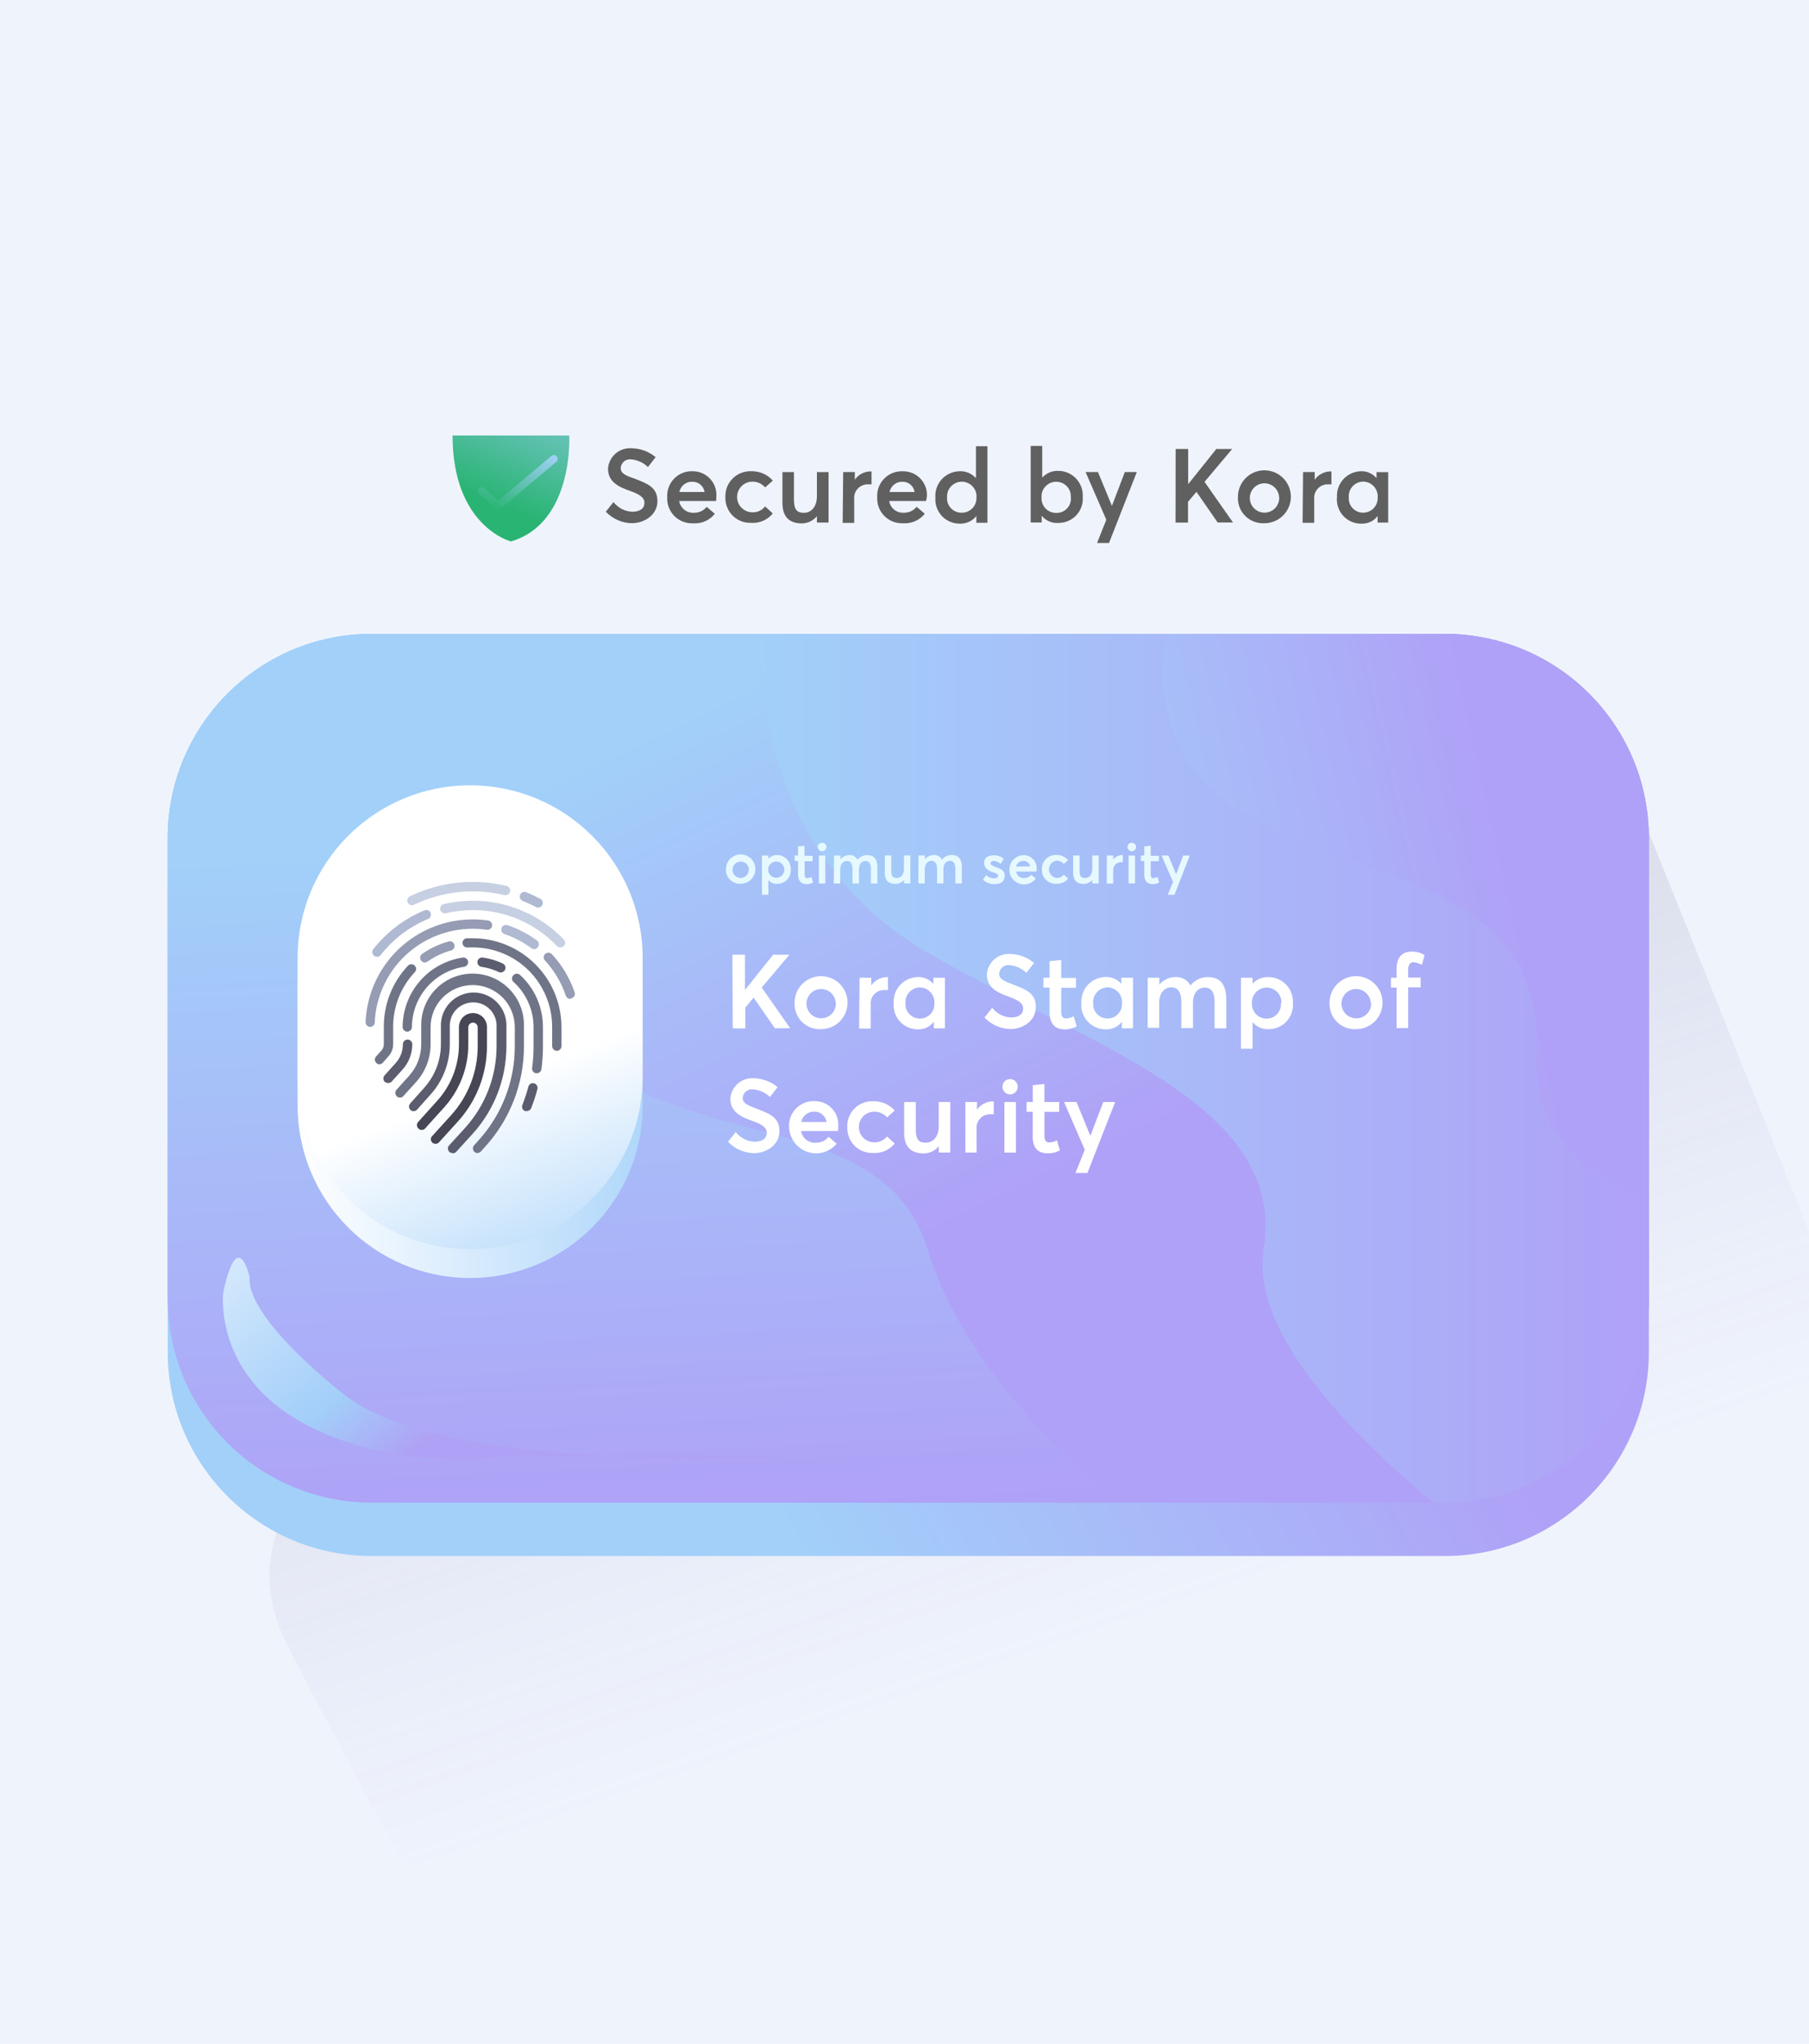 <?xml version="1.0" encoding="UTF-8"?>
<svg id="Layer_2" data-name="Layer 2" xmlns="http://www.w3.org/2000/svg" xmlns:xlink="http://www.w3.org/1999/xlink" viewBox="0 0 354 400">
  <defs>
    <style>
      .cls-1, .cls-2 {
        fill: none;
      }

      .cls-3 {
        fill: #afb9d2;
      }

      .cls-4 {
        fill: #959cb3;
      }

      .cls-5 {
        fill: #5b5d6e;
      }

      .cls-6 {
        fill: url(#linear-gradient-8);
      }

      .cls-7 {
        fill: url(#linear-gradient-7);
      }

      .cls-8 {
        fill: url(#linear-gradient-5);
      }

      .cls-9 {
        fill: url(#linear-gradient-6);
      }

      .cls-10 {
        fill: url(#linear-gradient-4);
      }

      .cls-11 {
        fill: url(#linear-gradient-3);
      }

      .cls-12 {
        fill: url(#linear-gradient-2);
      }

      .cls-2 {
        stroke: url(#linear-gradient-9);
        stroke-linecap: round;
        stroke-miterlimit: 10;
        stroke-width: 1.5px;
      }

      .cls-13 {
        fill: #606060;
      }

      .cls-14 {
        fill: #e6f9ff;
      }

      .cls-15 {
        fill: #464655;
      }

      .cls-16 {
        fill: #fff;
      }

      .cls-17 {
        fill: #c7cfe2;
      }

      .cls-18 {
        fill: url(#linear-gradient-10);
      }

      .cls-19 {
        fill: url(#linear-gradient-11);
      }

      .cls-20 {
        fill: url(#linear-gradient-12);
      }

      .cls-21 {
        fill: url(#linear-gradient-13);
      }

      .cls-22 {
        fill: #eff4fc;
      }

      .cls-23 {
        fill: url(#linear-gradient);
        isolation: isolate;
        opacity: .3;
      }

      .cls-24 {
        clip-path: url(#clippath);
      }

      .cls-25 {
        fill: #707487;
      }
    </style>
    <clipPath id="clippath">
      <rect class="cls-1" width="354" height="400"/>
    </clipPath>
    <linearGradient id="linear-gradient" x1="159.42" y1="273.95" x2="227.84" y2="76.79" gradientTransform="translate(0 401) scale(1 -1)" gradientUnits="userSpaceOnUse">
      <stop offset="0" stop-color="#58595b"/>
      <stop offset="1" stop-color="#afa1f7" stop-opacity="0"/>
    </linearGradient>
    <linearGradient id="linear-gradient-2" x1="125.73" y1="152.65" x2="240.08" y2="216.06" gradientTransform="translate(0 401) scale(1 -1)" gradientUnits="userSpaceOnUse">
      <stop offset="0" stop-color="#a2d0f9"/>
      <stop offset="1" stop-color="#afa1f7"/>
    </linearGradient>
    <linearGradient id="linear-gradient-3" x1="32.82" y1="191.92" x2="322.67" y2="191.92" xlink:href="#linear-gradient-2"/>
    <linearGradient id="linear-gradient-4" x1="32.82" y1="191.92" x2="322.67" y2="191.92" xlink:href="#linear-gradient-2"/>
    <linearGradient id="linear-gradient-5" x1="120.55" y1="236.33" x2="126.66" y2="104.25" xlink:href="#linear-gradient-2"/>
    <linearGradient id="linear-gradient-6" x1="147.82" y1="191.95" x2="322.65" y2="191.95" xlink:href="#linear-gradient-2"/>
    <linearGradient id="linear-gradient-7" x1="127.26" y1="257.47" x2="176.23" y2="156.49" xlink:href="#linear-gradient-2"/>
    <linearGradient id="linear-gradient-8" x1="109.48" y1="334.86" x2="96.03" y2="302.92" gradientTransform="translate(0 401) scale(1 -1)" gradientUnits="userSpaceOnUse">
      <stop offset="0" stop-color="#a2d0f9"/>
      <stop offset="1" stop-color="#29b473"/>
    </linearGradient>
    <linearGradient id="linear-gradient-9" x1="103.8" y1="313.95" x2="98.21" y2="300.69" xlink:href="#linear-gradient-8"/>
    <linearGradient id="linear-gradient-10" x1="137.05" y1="197.38" x2="57.15" y2="195.43" gradientTransform="translate(0 401) scale(1 -1)" gradientUnits="userSpaceOnUse">
      <stop offset="0" stop-color="#a2d0f9"/>
      <stop offset="1" stop-color="#fff"/>
    </linearGradient>
    <linearGradient id="linear-gradient-11" x1="115.32" y1="141.81" x2="96.88" y2="189.32" xlink:href="#linear-gradient-10"/>
    <linearGradient id="linear-gradient-12" x1="204.04" y1="205.75" x2="295.84" y2="226.15" xlink:href="#linear-gradient-2"/>
    <linearGradient id="linear-gradient-13" x1="46.33" y1="191.97" x2="98.36" y2="127.72" gradientTransform="translate(0 401) scale(1 -1)" gradientUnits="userSpaceOnUse">
      <stop offset="0" stop-color="#fff"/>
      <stop offset=".76" stop-color="#a2cef9"/>
      <stop offset=".97" stop-color="#afa1f5"/>
    </linearGradient>
  </defs>
  <g id="Layer_1-2" data-name="Layer 1">
    <g>
      <rect class="cls-22" width="354" height="400"/>
      <g class="cls-24">
        <g>
          <path class="cls-23" d="M64.04,285.17s-18.43,15.07-8.25,35.88c10.17,20.81,84.53,157.53,84.53,157.53l26.83,47.94,305.36,9.36-157.57-392.16-100.74,4.21-150.16,137.25Z"/>
          <path class="cls-12" d="M282.75,134.49H72.74c-22.05,0-39.92,17.87-39.92,39.92v90.19c0,22.05,17.87,39.92,39.92,39.92h210c22.05,0,39.92-17.87,39.92-39.92v-90.19c0-22.05-17.87-39.92-39.92-39.92Z"/>
          <path class="cls-11" d="M282.75,124.06H72.74c-22.05,0-39.92,17.87-39.92,39.92v90.19c0,22.05,17.87,39.92,39.92,39.92h210c22.05,0,39.92-17.87,39.92-39.92v-90.19c0-22.05-17.87-39.92-39.92-39.92Z"/>
          <path class="cls-10" d="M282.75,124.06H72.74c-22.05,0-39.92,17.87-39.92,39.92v90.19c0,22.05,17.87,39.92,39.92,39.92h210c22.05,0,39.92-17.87,39.92-39.92v-90.19c0-22.05-17.87-39.92-39.92-39.92Z"/>
          <path class="cls-8" d="M218.44,294.07H72.74c-5.24,0-10.43-1.03-15.28-3.04-4.84-2.01-9.24-4.95-12.95-8.65-3.71-3.71-6.65-8.11-8.65-12.95-2.01-4.84-3.04-10.03-3.04-15.28v-90.18c-.02-10.18,3.88-19.98,10.88-27.37,17.63-3,44.04-.46,52.61,38.51,13.27,60.38,73.96,32.96,85.18,69.36,6.19,20.04,23.05,37.76,36.95,49.6Z"/>
          <path class="cls-9" d="M322.65,234.77v19.37c0,5.24-1.03,10.43-3.04,15.28-2.01,4.84-4.95,9.24-8.65,12.95-3.71,3.71-8.11,6.65-12.95,8.65-4.84,2.01-10.03,3.04-15.28,3.04h-2.28c-17.27-14.38-35.71-33.79-33.18-49.6,4.63-28.96-35.7-40.22-66.3-58.32-8.86-5.21-16.32-12.49-21.74-21.22-5.42-8.73-8.63-18.65-9.36-28.9l-2.05-11.98h80.14c-1.68,9.74-1.68,29.2,21.86,38.53,32.13,12.75,52.01,15.79,50.93,45.12-.45,14.7,10.67,22.72,21.9,27.08Z"/>
          <path class="cls-7" d="M280.46,294.06h-62.02c-13.9-11.83-30.77-29.53-36.95-49.6-11.22-36.4-71.9-8.99-85.18-69.36-8.57-38.95-34.98-41.57-52.61-38.51,3.72-3.97,8.22-7.13,13.22-9.29,5-2.16,10.38-3.27,15.83-3.26h75.08l2.05,11.98c.73,10.25,3.94,20.17,9.36,28.9,5.42,8.73,12.88,16.02,21.74,21.22,30.6,18.1,70.93,29.36,66.3,58.32-2.53,15.8,15.91,35.22,33.18,49.6Z"/>
          <path class="cls-16" d="M143.32,186.85h2.46v6.89l5.51-6.89h3.18l-5.41,6.41,5.57,7.97h-3l-4.15-5.99-1.63,1.95v4.07h-2.46l-.07-14.41Z"/>
          <path class="cls-16" d="M155.49,196.31c-.02-1.03.27-2.04.83-2.9.56-.86,1.36-1.54,2.31-1.95.94-.41,1.99-.52,3-.33,1.01.19,1.94.68,2.68,1.4.73.72,1.24,1.64,1.44,2.65.21,1.01.11,2.05-.28,3.01-.39.95-1.05,1.77-1.91,2.34-.85.57-1.86.88-2.89.88-.68.04-1.37-.07-2-.31-.64-.24-1.22-.61-1.71-1.09-.49-.48-.87-1.05-1.12-1.69-.25-.64-.37-1.32-.35-2ZM163.55,196.31c-.02-.56-.21-1.11-.54-1.56-.33-.46-.79-.81-1.31-1.01-.53-.2-1.1-.24-1.65-.12-.55.12-1.05.41-1.44.81-.39.41-.65.92-.75,1.47-.1.55-.04,1.13.18,1.64.22.52.59.96,1.06,1.27.47.31,1.02.48,1.58.48.39,0,.77-.08,1.13-.23.36-.15.68-.37.95-.65.27-.28.48-.61.62-.97.14-.36.2-.75.18-1.14Z"/>
          <path class="cls-16" d="M168.22,191.35h2.28v1.5c.34-.49.78-.88,1.3-1.17.52-.28,1.1-.44,1.69-.45h.28v2.53h-.69c-.37-.02-.74.05-1.08.19-.34.14-.65.35-.91.62-.26.27-.45.59-.57.94-.12.35-.17.72-.13,1.09v4.69h-2.28l.1-9.95Z"/>
          <path class="cls-16" d="M174.88,196.34c-.04-.65.05-1.31.27-1.93.22-.62.56-1.18,1.01-1.66.45-.48.99-.86,1.59-1.13.6-.26,1.25-.4,1.9-.41.57-.01,1.13.1,1.65.34.52.23.98.58,1.35,1.01v-1.2h2.26v9.89h-2.17v-1.3c-.36.48-.84.87-1.39,1.14-.55.26-1.15.38-1.76.36-.65,0-1.3-.14-1.9-.4-.6-.26-1.14-.64-1.58-1.13-.44-.48-.78-1.05-.99-1.66-.21-.62-.29-1.27-.24-1.92ZM182.84,196.34c.03-.39-.02-.78-.15-1.15-.13-.37-.33-.71-.59-1-.26-.29-.58-.52-.94-.69-.36-.16-.74-.25-1.13-.26-.39,0-.78.09-1.14.25-.36.16-.68.39-.95.68-.27.29-.47.63-.6,1.01-.13.37-.18.77-.14,1.16-.03.39.02.78.15,1.14.13.37.33.7.6.98.27.28.59.51.95.66.36.15.74.22,1.13.22.38,0,.76-.08,1.11-.23.35-.15.67-.38.93-.65.26-.28.47-.61.6-.97.13-.36.19-.74.17-1.13v-.02Z"/>
          <path class="cls-16" d="M192.66,199.12l1.5-1.89c.44.56,1,1.02,1.63,1.35.64.33,1.34.51,2.05.54,1.57,0,2.38-.69,2.38-1.74s-.94-1.66-2.77-2.31c-2.19-.78-4.34-1.74-4.34-4.37.08-1.12.59-2.17,1.43-2.92.84-.75,1.94-1.14,3.06-1.09,1.74.02,3.42.64,4.75,1.77l-1.5,1.92c-.9-.86-2.06-1.39-3.3-1.5-.25-.03-.5-.01-.73.06-.24.07-.46.19-.65.35-.19.16-.35.35-.45.58-.11.22-.17.46-.19.71,0,1.05.94,1.41,2.68,2.08,2.47.97,4.49,1.63,4.49,4.42s-2.65,4.31-4.96,4.31c-.96-.02-1.9-.23-2.78-.62-.87-.39-1.66-.95-2.32-1.65Z"/>
          <path class="cls-16" d="M205.39,198.12v-4.85h-1.21v-1.92h1.21v-3.24l2.28-.24v3.52h2.89v1.92h-2.89v4.63c0,1,.3,1.38.94,1.38.53-.03,1.04-.18,1.5-.43l.58,1.96c-.76.44-1.64.65-2.52.6-1.68-.04-2.79-1.12-2.79-3.32Z"/>
          <path class="cls-16" d="M211.62,196.33c-.04-.65.05-1.31.26-1.93.22-.62.56-1.18,1-1.66.45-.48.98-.86,1.58-1.13.6-.26,1.24-.4,1.9-.41.58-.02,1.16.09,1.69.32.53.23,1,.58,1.38,1.03v-1.2h2.28v9.89h-2.17v-1.3c-.36.49-.83.88-1.38,1.14-.55.26-1.15.38-1.75.36-.66.01-1.32-.11-1.92-.37-.61-.26-1.16-.64-1.61-1.12-.45-.48-.8-1.05-1.02-1.68-.22-.62-.3-1.29-.25-1.94ZM219.57,196.33c.03-.39-.02-.78-.15-1.15-.13-.37-.33-.71-.59-1-.26-.29-.58-.52-.94-.69-.36-.16-.74-.25-1.13-.26-.39,0-.78.09-1.14.25-.36.16-.68.39-.95.68-.27.29-.47.63-.6,1.01-.13.37-.18.77-.14,1.16-.03.39.02.78.15,1.14.13.37.33.7.6.98.27.28.59.51.95.66.36.15.74.22,1.13.22.38,0,.76-.08,1.11-.23.35-.15.67-.38.93-.65.26-.28.47-.61.6-.97.13-.36.19-.74.17-1.13v-.02Z"/>
          <path class="cls-16" d="M224.61,191.35h2.26v1.36c.37-.46.84-.83,1.38-1.09.53-.26,1.12-.4,1.71-.4.6-.05,1.21.08,1.74.37s.97.73,1.25,1.27c.42-.53.96-.96,1.57-1.24.61-.28,1.29-.42,1.96-.39,2.17,0,3.48,1.35,3.48,4.31v5.71h-2.28v-5.15c0-1.78-.58-2.83-1.92-2.83s-2.31,1.11-2.31,3v4.93h-2.28v-5.15c0-1.78-.63-2.83-1.96-2.83s-2.37,1.11-2.37,3v4.93h-2.26l.02-9.77Z"/>
          <path class="cls-16" d="M242.84,191.35h2.28v1.17c.39-.43.87-.77,1.41-1,.54-.22,1.12-.33,1.7-.3.66,0,1.31.14,1.91.4.6.26,1.14.65,1.59,1.13.45.48.79,1.05,1.01,1.67.22.62.31,1.27.27,1.93.05.66-.05,1.31-.27,1.93-.22.62-.57,1.18-1.02,1.66-.45.48-1,.85-1.6,1.11s-1.26.38-1.91.37c-.59.02-1.17-.09-1.71-.33-.54-.24-1.01-.6-1.38-1.05v5.2h-2.28v-13.87ZM250.75,196.35c.03-.39-.02-.79-.16-1.16-.13-.37-.34-.71-.61-1-.27-.29-.6-.52-.96-.68-.36-.16-.75-.24-1.15-.24s-.79.08-1.15.24c-.36.16-.69.39-.96.68-.27.29-.48.63-.61,1-.13.37-.18.77-.16,1.16-.02.39.04.78.18,1.15.14.37.35.7.62.98.27.28.6.5.96.65.36.15.75.22,1.14.22.38,0,.76-.08,1.11-.24.35-.15.66-.38.92-.66.26-.28.46-.61.59-.97.13-.36.18-.74.15-1.13h.08Z"/>
          <path class="cls-16" d="M260.18,196.31c-.02-1.03.27-2.04.83-2.9.56-.86,1.36-1.54,2.31-1.95.94-.41,1.99-.52,3-.33,1.01.19,1.94.68,2.68,1.4.73.72,1.24,1.64,1.44,2.65.21,1.01.11,2.05-.28,3.01-.39.95-1.05,1.77-1.91,2.34-.85.57-1.86.88-2.89.88-.68.04-1.36-.07-2-.31-.64-.24-1.22-.61-1.71-1.09-.49-.48-.87-1.05-1.12-1.69-.25-.64-.37-1.32-.35-2ZM268.24,196.31c-.02-.56-.21-1.11-.54-1.56-.33-.46-.79-.81-1.31-1.01-.53-.2-1.1-.24-1.65-.12-.55.12-1.05.41-1.44.81-.39.41-.65.92-.75,1.47-.1.55-.04,1.13.18,1.64.22.52.59.96,1.06,1.27.47.31,1.02.48,1.58.48.39,0,.78-.06,1.15-.21.36-.15.69-.37.97-.65s.49-.61.63-.98c.14-.37.21-.76.19-1.15h-.06Z"/>
          <path class="cls-16" d="M273.29,193.27h-1.09v-1.92h1.09v-1.74c0-2.22,1.05-3.38,3-3.38.87-.02,1.73.22,2.47.69l-.51,1.9c-.51-.27-1.06-.45-1.63-.51-.69,0-1.06.46-1.06,1.5v1.5h2.44v1.92h-2.44v7.97h-2.26v-7.92Z"/>
          <path class="cls-16" d="M142.47,223.44l1.5-1.89c.44.56,1,1.02,1.63,1.35.64.33,1.34.51,2.05.54,1.59,0,2.4-.69,2.4-1.74s-.96-1.66-2.79-2.32c-2.19-.76-4.34-1.74-4.34-4.37.08-1.12.59-2.17,1.43-2.92.84-.75,1.94-1.14,3.06-1.08,1.74.02,3.42.64,4.76,1.75l-1.5,1.93c-.9-.86-2.06-1.39-3.3-1.5-.24-.03-.49-.01-.73.06-.24.07-.46.18-.65.34-.19.16-.35.35-.46.57-.11.22-.18.46-.19.71,0,1.06.94,1.42,2.7,2.1,2.47.96,4.49,1.63,4.49,4.4s-2.65,4.31-4.96,4.31c-.96-.01-1.91-.22-2.79-.6-.88-.39-1.67-.95-2.33-1.64Z"/>
          <path class="cls-16" d="M163.97,221.35h-7.21c.11.67.47,1.28,1,1.7.54.42,1.21.63,1.89.58.48.01.95-.08,1.39-.28.43-.2.82-.5,1.12-.87l1.57,1.36c-.69.81-1.61,1.4-2.64,1.68-1.03.28-2.12.24-3.13-.11-1.01-.35-1.89-1-2.52-1.86-.63-.86-.99-1.89-1.03-2.96-.04-.67.06-1.34.29-1.96s.59-1.2,1.06-1.68c.47-.48,1.03-.86,1.65-1.11.62-.25,1.29-.37,1.96-.35.64,0,1.28.11,1.87.36.59.25,1.12.62,1.56,1.09.44.47.78,1.02.99,1.62.21.61.3,1.25.25,1.89,0,.3-.02.59-.06.88ZM156.81,219.57h4.94c-.09-.57-.38-1.09-.82-1.46-.44-.37-1-.57-1.58-.55-.59-.03-1.18.16-1.65.53-.47.37-.79.89-.9,1.48Z"/>
          <path class="cls-16" d="M165.8,220.62c-.03-.68.08-1.36.32-2,.25-.64.62-1.21,1.11-1.69.48-.48,1.06-.86,1.7-1.1s1.32-.35,2-.32c.78-.01,1.56.15,2.28.46.72.32,1.36.79,1.87,1.38l-1.5,1.33c-.31-.36-.69-.65-1.13-.84-.43-.19-.9-.29-1.38-.28-.79,0-1.56.32-2.12.88-.56.56-.88,1.32-.88,2.12s.31,1.56.88,2.12c.56.56,1.32.88,2.12.88.48.01.95-.08,1.39-.28.43-.2.82-.5,1.12-.87l1.5,1.38c-.51.63-1.16,1.13-1.9,1.45-.74.32-1.55.46-2.36.4-.66.02-1.33-.09-1.94-.33-.62-.24-1.18-.61-1.65-1.08-.47-.47-.84-1.03-1.08-1.65-.25-.62-.36-1.28-.34-1.94Z"/>
          <path class="cls-16" d="M176.93,221.67v-5.99h2.28v5.39c0,1.96.6,2.56,1.96,2.56s2.53-1.11,2.53-3.24v-4.73h2.26v9.9h-2.26v-1.23c-.37.44-.82.79-1.34,1.04-.52.24-1.08.37-1.65.37-2.28-.04-3.78-1.14-3.78-4.07Z"/>
          <path class="cls-16" d="M188.91,215.66h2.28v1.5c.34-.48.79-.88,1.31-1.16.52-.28,1.1-.44,1.69-.46h.28v2.53h-.69c-.37,0-.74.06-1.08.2-.34.14-.65.36-.9.63-.25.27-.45.59-.57.94-.12.35-.17.72-.13,1.09v4.63h-2.19v-9.9Z"/>
          <path class="cls-16" d="M196.16,212.68c0-.4.16-.78.44-1.06.28-.28.66-.44,1.06-.44.3,0,.59.09.83.25.25.16.44.4.55.67.11.27.14.58.09.87-.06.29-.2.56-.41.77-.21.21-.48.35-.77.41-.29.06-.59.03-.87-.09-.27-.11-.51-.31-.67-.55-.16-.25-.25-.54-.25-.83ZM196.55,215.68h2.26v9.89h-2.26v-9.89Z"/>
          <path class="cls-16" d="M202.09,222.42v-4.84h-1.2v-1.92h1.21v-3.28l2.28-.25v3.54h2.89v1.92h-2.89v4.61c0,1.02.3,1.38.94,1.38.53-.02,1.04-.16,1.5-.42l.6,1.96c-.77.43-1.64.64-2.52.58-1.77,0-2.82-1.06-2.82-3.28Z"/>
          <path class="cls-16" d="M212.27,225l-4.04-9.33h2.43l2.71,6.62,2.53-6.62h2.32l-5.42,13.89h-2.35l1.83-4.55Z"/>
          <path class="cls-6" d="M88.56,85.22h22.84s.94,17.08-11.41,20.75c0,0-11.43-2.91-11.43-20.75Z"/>
          <path class="cls-2" d="M94.24,96.09l3.24,2.89,10.91-9.18"/>
          <path class="cls-13" d="M118.55,100.15l1.5-1.89c.44.56,1,1.02,1.63,1.35.64.33,1.34.51,2.05.54,1.57,0,2.38-.69,2.38-1.74s-.94-1.66-2.77-2.32c-2.19-.76-4.36-1.74-4.36-4.37.08-1.14.6-2.19,1.46-2.94.86-.75,1.98-1.13,3.11-1.06,1.74.02,3.42.64,4.75,1.75l-1.5,1.93c-.9-.86-2.06-1.39-3.3-1.5-.25-.03-.49-.01-.73.06-.24.07-.46.18-.65.34-.19.16-.35.35-.46.57-.11.22-.18.46-.2.71,0,1.06.96,1.5,2.7,2.08,2.47.97,4.49,1.65,4.49,4.42s-2.67,4.31-4.97,4.31c-.96,0-1.92-.21-2.8-.6-.88-.39-1.68-.95-2.34-1.65Z"/>
          <path class="cls-13" d="M140.12,98.05h-7.21c.11.67.47,1.28,1,1.71.53.42,1.21.63,1.89.59.48.01.95-.09,1.38-.29.43-.2.81-.5,1.11-.87l1.59,1.36c-.5.63-1.14,1.12-1.87,1.45s-1.53.46-2.33.41c-.68.04-1.36-.07-2-.31-.64-.24-1.22-.62-1.7-1.1-.48-.48-.86-1.06-1.1-1.7-.25-.64-.35-1.32-.31-2-.04-.67.06-1.34.29-1.96s.6-1.2,1.06-1.68c.47-.48,1.03-.85,1.65-1.1.62-.25,1.29-.36,1.95-.34.64,0,1.27.12,1.86.37.59.25,1.12.62,1.56,1.09.44.47.78,1.02.99,1.62.21.6.3,1.24.25,1.88,0,.29-.02.58-.06.87ZM132.94,96.29h4.94c-.09-.57-.38-1.08-.81-1.45-.44-.37-1-.57-1.57-.56-.6-.03-1.18.16-1.65.53-.47.37-.79.89-.91,1.48Z"/>
          <path class="cls-13" d="M141.95,97.33c-.03-.68.08-1.36.32-2,.25-.64.62-1.21,1.11-1.69.48-.48,1.06-.86,1.7-1.1.64-.24,1.32-.35,2-.32.78-.01,1.56.15,2.28.46.72.32,1.36.79,1.87,1.38l-1.5,1.33c-.31-.36-.69-.64-1.12-.84-.43-.19-.9-.29-1.37-.29-.79,0-1.56.32-2.12.88-.56.56-.88,1.32-.88,2.12s.31,1.56.88,2.12c.56.56,1.32.88,2.12.88.48.02.95-.08,1.38-.28.43-.2.81-.5,1.1-.88l1.5,1.38c-.5.63-1.16,1.13-1.9,1.45-.74.32-1.55.46-2.36.39-.66.02-1.33-.09-1.94-.33-.62-.24-1.18-.61-1.65-1.08-.47-.47-.84-1.03-1.08-1.65-.25-.62-.36-1.28-.34-1.94Z"/>
          <path class="cls-13" d="M153.11,98.38v-5.99h2.26v5.41c0,1.96.61,2.56,1.96,2.56s2.53-1.11,2.53-3.24v-4.73h2.28v9.87h-2.28v-1.23c-.37.44-.82.79-1.34,1.04-.52.24-1.08.37-1.65.37-2.25-.03-3.76-1.12-3.76-4.06Z"/>
          <path class="cls-13" d="M165.02,92.38h2.26v1.5c.34-.49.78-.88,1.3-1.17.52-.28,1.1-.44,1.69-.45h.28v2.53h-.69c-.37-.01-.74.05-1.09.2-.34.14-.65.36-.91.63-.26.27-.45.59-.57.94-.12.35-.17.72-.13,1.1v4.67h-2.26l.1-9.95Z"/>
          <path class="cls-13" d="M181.21,98.05h-7.21c.11.67.46,1.28,1,1.71.54.42,1.21.63,1.89.58.48.01.95-.09,1.38-.29.43-.2.81-.5,1.11-.87l1.59,1.36c-.5.63-1.14,1.12-1.87,1.45-.73.32-1.53.46-2.33.41-.68.04-1.36-.07-2-.31-.64-.24-1.22-.62-1.7-1.1-.48-.48-.86-1.06-1.1-1.7-.24-.64-.35-1.32-.31-2-.04-.68.06-1.35.31-1.98s.61-1.21,1.09-1.68c.48-.48,1.05-.85,1.68-1.09.63-.24,1.31-.34,1.98-.31.64,0,1.27.12,1.86.37.59.25,1.12.62,1.56,1.09.44.47.77,1.02.99,1.62.21.6.3,1.24.25,1.88-.04.29-.09.57-.17.85ZM174.04,96.29h4.94c-.09-.57-.38-1.08-.81-1.45-.44-.37-.99-.57-1.57-.56-.59-.02-1.17.17-1.63.54-.46.37-.78.89-.9,1.47h-.03Z"/>
          <path class="cls-13" d="M183.04,97.35c-.04-.65.05-1.31.27-1.93.22-.62.57-1.18,1.01-1.66.45-.48.99-.86,1.59-1.13.6-.26,1.25-.4,1.9-.41.6-.02,1.19.09,1.74.32.55.24,1.03.59,1.43,1.04v-6.25h2.25v14.98h-2.17v-1.33c-.38.49-.87.88-1.43,1.14-.56.26-1.18.38-1.79.36-.66.01-1.32-.12-1.93-.38s-1.16-.64-1.61-1.13c-.45-.48-.8-1.06-1.01-1.68-.22-.63-.3-1.29-.24-1.95ZM191.09,97.35c.03-.39-.02-.79-.16-1.16-.13-.37-.34-.71-.61-1-.27-.29-.59-.52-.96-.68-.36-.16-.75-.24-1.15-.24s-.79.08-1.15.24c-.36.16-.69.39-.96.68-.27.29-.48.63-.61,1-.13.37-.18.77-.16,1.16-.03.39.03.78.16,1.14.13.37.34.7.61.98.27.28.59.5.95.65.36.15.74.22,1.13.22.39,0,.78-.06,1.13-.21.36-.15.69-.37.96-.64.27-.28.48-.61.62-.97.14-.36.2-.75.18-1.14v-.03Z"/>
          <path class="cls-13" d="M203.85,100.93v1.32h-2.16v-14.98h2.26v6.2c.4-.44.88-.78,1.43-1.01.54-.23,1.13-.33,1.72-.31.66,0,1.3.14,1.91.4.6.26,1.14.65,1.59,1.13.45.48.79,1.05,1.01,1.66.22.62.31,1.27.27,1.93.05.65-.04,1.31-.26,1.93-.22.62-.57,1.18-1.02,1.66-.45.48-1,.85-1.6,1.11-.61.25-1.26.38-1.91.37-.61.05-1.23-.06-1.79-.3-.56-.25-1.06-.62-1.44-1.1ZM209.54,97.38c.03-.4-.02-.79-.14-1.17-.13-.38-.33-.72-.6-1.01-.27-.29-.6-.52-.96-.68-.36-.16-.76-.24-1.15-.24-.4,0-.79.08-1.15.24-.36.16-.69.39-.96.68-.27.29-.48.63-.61,1.01-.13.37-.18.77-.15,1.17-.02.39.04.78.17,1.15.14.37.35.7.62.99.27.28.6.5.97.65.36.15.75.22,1.15.21.39,0,.77-.07,1.13-.22.36-.15.68-.37.95-.66s.47-.62.6-.98c.13-.37.18-.75.15-1.14Z"/>
          <path class="cls-13" d="M216.49,101.71l-4.06-9.33h2.43l2.73,6.62,2.53-6.62h2.34l-5.44,13.89h-2.34l1.81-4.55Z"/>
          <path class="cls-13" d="M230.07,87.87h2.44v6.89l5.51-6.89h3.1l-5.41,6.43,5.57,7.95h-3l-4.15-5.99-1.65,1.95v4.06h-2.44l.02-14.4Z"/>
          <path class="cls-13" d="M242.25,97.34c-.02-1.03.27-2.04.82-2.91.56-.87,1.36-1.55,2.3-1.96.94-.41,1.99-.53,3-.34,1.01.19,1.95.67,2.68,1.39.74.72,1.24,1.64,1.45,2.65.21,1.01.11,2.06-.28,3.01-.39.95-1.05,1.77-1.91,2.34-.85.57-1.86.88-2.89.88-.68.04-1.36-.07-2-.31-.64-.24-1.22-.61-1.71-1.09-.49-.48-.87-1.05-1.12-1.68-.25-.63-.37-1.31-.35-1.99ZM250.31,97.34c-.02-.56-.21-1.11-.54-1.56-.33-.46-.79-.81-1.31-1.01-.53-.2-1.1-.24-1.65-.12-.55.12-1.05.41-1.44.81-.39.41-.65.92-.75,1.47-.1.55-.04,1.13.18,1.65.22.52.59.96,1.06,1.27.47.31,1.02.48,1.58.48.39,0,.77-.07,1.13-.23.36-.15.68-.37.95-.65.27-.28.48-.61.62-.98.14-.36.2-.75.18-1.14Z"/>
          <path class="cls-13" d="M254.99,92.38h2.28v1.5c.34-.48.79-.88,1.31-1.16.52-.28,1.1-.44,1.69-.46h.28v2.53h-.69c-.37-.01-.74.06-1.08.2-.34.14-.65.36-.9.63-.25.27-.45.59-.57.94-.12.35-.16.72-.13,1.09v4.67h-2.28l.09-9.95Z"/>
          <path class="cls-13" d="M261.64,97.35c-.05-.65.04-1.31.26-1.93.22-.62.56-1.18,1-1.66.45-.48.98-.86,1.58-1.13.6-.26,1.25-.4,1.9-.41.57-.01,1.13.1,1.65.34s.98.59,1.34,1.02v-1.18h2.28v9.87h-2.07v-1.29c-.36.49-.83.88-1.38,1.14-.55.26-1.15.38-1.75.36-.67.02-1.33-.11-1.94-.36-.61-.26-1.17-.64-1.62-1.13-.46-.49-.8-1.06-1.02-1.69-.22-.63-.3-1.3-.24-1.96ZM269.6,97.35c.03-.39-.02-.78-.15-1.15-.13-.37-.33-.71-.59-1-.26-.29-.58-.52-.94-.69-.36-.16-.74-.25-1.13-.26-.39,0-.79.08-1.15.24-.36.16-.68.39-.95.68-.27.29-.47.64-.6,1.01-.13.37-.17.77-.14,1.16-.03.39.02.78.15,1.14.13.37.33.7.6.98.27.28.59.51.95.66.36.15.74.22,1.13.21.38,0,.76-.08,1.11-.23.35-.15.67-.37.93-.65.26-.28.47-.61.6-.97.13-.36.19-.74.17-1.12v-.03Z"/>
          <path class="cls-14" d="M142.06,170.14c-.01-.57.15-1.13.46-1.61.31-.48.75-.86,1.28-1.09.52-.23,1.11-.29,1.67-.19.56.11,1.08.38,1.49.78.41.4.69.91.8,1.48.12.56.06,1.14-.16,1.67-.22.53-.59.98-1.07,1.3s-1.04.48-1.61.48c-.38.02-.75-.04-1.11-.18-.35-.13-.67-.34-.94-.61-.27-.26-.48-.58-.62-.93-.14-.35-.21-.73-.19-1.1ZM146.55,170.14c-.01-.31-.12-.61-.31-.87-.18-.25-.44-.45-.73-.56-.29-.11-.61-.13-.92-.06-.31.07-.58.23-.8.46-.22.23-.36.51-.42.82-.06.31-.02.63.1.92.12.29.33.53.59.71.26.17.57.27.88.27.21,0,.43-.05.62-.14.2-.09.37-.21.52-.37.15-.16.26-.34.33-.54.07-.2.11-.41.1-.63h.03Z"/>
          <path class="cls-14" d="M149.1,167.43h1.26v.64c.22-.24.48-.43.78-.56.3-.13.62-.19.94-.18.36,0,.72.08,1.06.23.33.15.63.36.88.63.25.27.44.58.56.92.12.34.17.71.15,1.07.02.36-.03.73-.15,1.07-.12.34-.32.66-.57.92-.25.26-.55.47-.89.61-.34.14-.7.21-1.06.2-.32.01-.65-.05-.94-.18-.3-.13-.56-.33-.76-.58v2.88h-1.26v-7.67ZM153.49,170.2c0-.42-.17-.83-.47-1.12-.3-.3-.7-.47-1.12-.47s-.82.17-1.12.47-.47.7-.47,1.12.17.82.47,1.12c.3.3.7.46,1.12.46s.83-.17,1.12-.46c.3-.3.47-.7.47-1.12Z"/>
          <path class="cls-14" d="M156.17,171.17v-2.68h-.67v-1.06h.67v-1.78l1.26-.13v1.96h1.6v1.06h-1.57v2.56c0,.55.17.76.52.76.28-.02.56-.1.81-.24l.33,1.08c-.42.24-.91.36-1.39.33-.97-.05-1.56-.64-1.56-1.86Z"/>
          <path class="cls-14" d="M160.02,165.76c0-.11.02-.22.07-.32.04-.1.11-.19.19-.27.08-.08.17-.14.28-.18.1-.04.21-.06.32-.06.22,0,.43.09.59.24s.25.36.26.58c0,.22-.1.44-.25.6-.16.16-.37.25-.6.25-.23,0-.44-.09-.6-.25s-.25-.38-.25-.6ZM160.24,167.43h1.26v5.47h-1.26v-5.47Z"/>
          <path class="cls-14" d="M163.21,167.43h1.26v.75c.21-.26.47-.46.76-.61.29-.15.62-.22.95-.23.33-.02.66.05.95.22.29.16.53.4.68.7.23-.3.53-.53.87-.69.34-.16.71-.23,1.09-.22,1.2,0,1.92.75,1.92,2.4v3.16h-1.26v-2.85c0-.99-.33-1.57-1.06-1.57s-1.29.61-1.29,1.69v2.73h-1.26v-2.85c0-.99-.34-1.57-1.08-1.57s-1.32.61-1.32,1.69v2.73h-1.26l.05-5.47Z"/>
          <path class="cls-14" d="M173.15,170.75v-3.33h1.26v3c0,1.08.33,1.42,1.09,1.42s1.39-.61,1.39-1.8v-2.62h1.26v5.47h-1.23v-.69c-.2.25-.46.45-.75.58-.29.14-.61.2-.93.2-1.32,0-2.1-.6-2.1-2.23Z"/>
          <path class="cls-14" d="M179.74,167.42h1.26v.75c.21-.26.47-.46.76-.61.3-.15.62-.22.95-.23.33-.02.66.05.95.21.29.16.53.41.68.7.23-.3.53-.53.87-.69.34-.16.71-.23,1.09-.22,1.2,0,1.92.75,1.92,2.4v3.16h-1.26v-2.85c0-.99-.33-1.57-1.06-1.57s-1.29.61-1.29,1.69v2.73h-1.24v-2.85c0-.99-.36-1.57-1.09-1.57s-1.32.61-1.32,1.69v2.73h-1.26l.04-5.47Z"/>
          <path class="cls-14" d="M192.35,172.19l.63-.94c.2.21.45.38.72.49.27.11.56.16.86.15.48,0,.76-.21.76-.54s-.36-.42-1.08-.66c-.72-.24-1.66-.72-1.66-1.8s.81-1.5,1.93-1.5c.7-.01,1.38.23,1.92.69l-.63.99c-.36-.36-.85-.57-1.36-.58-.24,0-.6.13-.6.46s.34.46.87.67c1.17.45,1.9.67,1.9,1.75s-.66,1.66-2.05,1.66c-.82,0-1.6-.3-2.2-.85Z"/>
          <path class="cls-14" d="M202.82,170.57h-3.98c.06.38.25.72.55.95.3.24.67.35,1.05.32.26,0,.52-.05.76-.16.24-.11.45-.28.62-.48l.87.75c-.29.39-.68.69-1.12.89-.44.2-.93.28-1.41.24-.48-.04-.95-.2-1.35-.47s-.73-.63-.96-1.06c-.22-.43-.34-.91-.33-1.39,0-.48.14-.96.38-1.38.24-.42.59-.77,1-1.02.41-.25.88-.39,1.37-.41.35,0,.71.07,1.03.21.33.14.62.35.87.6.24.26.43.57.55.9.12.33.17.69.14,1.04,0,.16-.02.32-.05.48ZM198.85,169.58h2.74c-.05-.31-.21-.6-.45-.8-.24-.2-.55-.31-.87-.31-.33-.01-.65.09-.92.29-.26.2-.44.49-.51.82Z"/>
          <path class="cls-14" d="M203.89,170.14c-.02-.38.05-.75.18-1.1s.34-.67.61-.94.59-.47.94-.61c.35-.14.73-.2,1.1-.18.44,0,.87.08,1.27.26.4.18.75.44,1.04.77l-.85.73c-.17-.2-.38-.36-.62-.47-.24-.11-.5-.16-.76-.16-.42.04-.81.23-1.09.55-.28.31-.44.72-.44,1.14s.16.83.44,1.14c.28.31.67.51,1.09.55.26,0,.52-.05.76-.16.24-.11.45-.28.61-.48l.85.76c-.28.35-.64.63-1.05.8-.41.18-.86.25-1.3.22-.37.02-.74-.05-1.09-.18-.35-.14-.66-.34-.92-.61-.26-.27-.47-.58-.6-.93-.13-.35-.19-.72-.17-1.09Z"/>
          <path class="cls-14" d="M210,170.75v-3.33h1.26v3c0,1.08.33,1.42,1.09,1.42s1.39-.61,1.39-1.8v-2.62h1.26v5.47h-1.26v-.69c-.2.25-.46.44-.75.58-.29.13-.61.2-.93.2-1.23,0-2.07-.6-2.07-2.23Z"/>
          <path class="cls-14" d="M216.6,167.42h1.26v.81c.19-.27.45-.5.75-.65.3-.16.63-.24.96-.25h.15v1.41h-.37c-.2,0-.41.04-.6.12-.19.08-.36.2-.5.35-.14.15-.25.32-.32.52-.07.19-.1.4-.09.6v2.59h-1.26l.02-5.5Z"/>
          <path class="cls-14" d="M220.64,165.76c0-.11.02-.22.06-.32s.1-.19.18-.27c.08-.08.17-.14.27-.18.1-.04.21-.06.32-.06.22,0,.43.09.59.24.16.15.25.36.26.58,0,.22-.1.44-.25.6-.16.16-.37.25-.6.25-.11,0-.22-.02-.32-.07-.1-.04-.2-.11-.27-.19-.08-.08-.14-.17-.18-.28-.04-.1-.06-.21-.06-.33ZM220.85,167.43h1.26v5.47h-1.26v-5.47Z"/>
          <path class="cls-14" d="M223.92,171.17v-2.68h-.68v-1.06h.68v-1.78l1.26-.13v1.96h1.6v1.06h-1.6v2.56c0,.55.16.76.52.76.28-.02.56-.1.81-.24l.33,1.08c-.42.24-.91.36-1.39.33-.94-.05-1.53-.64-1.53-1.86Z"/>
          <path class="cls-14" d="M229.55,172.6l-2.25-5.17h1.35l1.5,3.67,1.39-3.67h1.29l-3,7.68h-1.3l1.02-2.52Z"/>
          <path class="cls-18" d="M125.76,193.09c0-18.65-15.12-33.76-33.76-33.76s-33.76,15.12-33.76,33.76v23.26c0,18.65,15.12,33.76,33.76,33.76s33.76-15.12,33.76-33.76v-23.26Z"/>
          <path class="cls-19" d="M125.76,187.46c0-18.65-15.12-33.77-33.76-33.77s-33.76,15.12-33.76,33.77v23.26c0,18.65,15.12,33.76,33.76,33.76s33.76-15.12,33.76-33.76v-23.26Z"/>
          <path class="cls-15" d="M85.19,223.84c-.11,0-.23-.02-.33-.06-.11-.04-.2-.1-.28-.18-.09-.08-.15-.18-.2-.29-.05-.11-.07-.23-.07-.35s.02-.24.07-.35c.05-.11.12-.21.2-.29l3.67-4.04c3.35-3.69,5.22-8.5,5.23-13.48v-3.75c0-.12-.02-.24-.07-.35s-.11-.21-.2-.3c-.08-.08-.19-.15-.3-.2-.11-.05-.23-.07-.35-.07-.24,0-.48.1-.65.27-.17.17-.27.4-.27.65v3.39c0,4.52-1.67,8.88-4.69,12.24l-3.78,4.19c-.08.09-.18.15-.29.2-.11.05-.23.07-.35.07s-.24-.02-.35-.07c-.11-.05-.21-.12-.29-.2-.18-.16-.29-.39-.3-.63-.01-.24.07-.48.23-.66l3.77-4.19c2.72-3.02,4.22-6.95,4.22-11.01v-3.38c0-.36.07-.72.21-1.05.14-.33.34-.64.59-.89.25-.25.56-.46.89-.59.33-.14.69-.21,1.05-.21s.72.07,1.05.21c.33.14.63.34.89.59.25.25.46.56.59.89.14.33.21.69.21,1.05v3.74c0,5.46-2.03,10.73-5.71,14.77l-3.67,4.04c-.09.1-.2.18-.33.24-.13.05-.27.07-.4.06Z"/>
          <path class="cls-5" d="M88.55,225.67c-.17,0-.34-.05-.49-.14-.15-.09-.26-.23-.33-.39-.07-.16-.09-.33-.07-.51s.1-.33.22-.46l3.1-3.4c3.98-4.38,6.19-10.09,6.19-16.01v-3.75c.04-.62-.06-1.25-.27-1.83-.21-.59-.54-1.12-.97-1.58-.43-.45-.94-.81-1.52-1.06-.57-.25-1.19-.37-1.81-.37s-1.24.13-1.82.37c-.57.25-1.09.61-1.52,1.06-.43.45-.76.99-.97,1.58-.21.59-.31,1.21-.27,1.83v3.39c0,3.62-1.34,7.11-3.76,9.8l-2.68,3c-.08.09-.18.15-.29.2-.11.05-.23.07-.35.07s-.24-.02-.35-.07c-.11-.05-.21-.12-.29-.2-.17-.17-.27-.4-.27-.64s.1-.47.27-.64l2.68-3c2.12-2.35,3.3-5.4,3.3-8.57v-3.38c-.04-.87.09-1.73.4-2.55.3-.81.77-1.56,1.37-2.19.6-.63,1.32-1.13,2.12-1.47.8-.34,1.66-.52,2.52-.52s1.73.18,2.52.52c.8.34,1.52.84,2.12,1.47.6.63,1.06,1.37,1.37,2.19.3.81.44,1.68.4,2.55v3.75c0,6.38-2.37,12.53-6.67,17.24l-3.1,3.4c-.09.11-.2.2-.33.26-.13.06-.27.08-.42.07Z"/>
          <path class="cls-25" d="M93.42,225.66c-.17,0-.34-.06-.48-.15-.14-.1-.25-.23-.32-.38-.07-.16-.1-.33-.07-.5.02-.17.09-.33.2-.46l.85-.94c4.6-5.05,7.15-11.64,7.14-18.47v-3.75c0-2.18-.87-4.28-2.41-5.82s-3.64-2.41-5.83-2.41-4.28.87-5.83,2.41-2.41,3.64-2.41,5.82v3.39c0,2.71-1,5.32-2.82,7.34l-2.43,2.68c-.07.11-.17.2-.28.26-.11.07-.23.11-.36.12-.13.01-.26,0-.38-.04-.12-.04-.24-.11-.33-.19-.1-.09-.17-.19-.22-.31-.05-.12-.08-.25-.08-.38,0-.13.03-.26.08-.38s.13-.22.23-.31l2.41-2.68c1.51-1.68,2.35-3.86,2.35-6.13v-3.39c-.05-1.35.17-2.7.65-3.97s1.21-2.42,2.15-3.4c.94-.98,2.07-1.75,3.31-2.28,1.25-.53,2.59-.8,3.94-.8s2.7.27,3.94.8c1.25.53,2.37,1.31,3.31,2.28.94.98,1.67,2.13,2.15,3.4.48,1.27.7,2.62.65,3.97v3.75c.01,7.29-2.7,14.31-7.61,19.7l-.85.94c-.18.17-.42.27-.67.27Z"/>
          <path class="cls-5" d="M103.06,217.44c-.11.02-.22.02-.33,0-.11-.04-.22-.11-.3-.2-.09-.08-.16-.18-.2-.3-.05-.11-.07-.23-.07-.35,0-.12.02-.24.07-.35.45-1.17.84-2.36,1.17-3.57.03-.12.08-.23.15-.32.07-.1.16-.18.26-.24.1-.06.22-.1.34-.12.12-.02.24,0,.36.02.24.06.44.22.56.43.12.21.16.46.1.7-.34,1.28-.76,2.54-1.24,3.78-.08.16-.2.3-.35.39-.15.09-.33.14-.51.13Z"/>
          <path class="cls-5" d="M75.9,211.94c-.22,0-.44-.08-.61-.22-.17-.17-.27-.41-.27-.65s.1-.48.27-.65l2.14-2.38c.91-1,1.41-2.31,1.41-3.67,0-.12.02-.24.07-.35.05-.11.11-.21.2-.3s.18-.15.3-.2c.11-.05.23-.07.35-.07.24,0,.47.1.65.27s.27.4.27.65c0,1.81-.66,3.55-1.87,4.9l-2.14,2.38c-.09.11-.21.19-.34.24-.13.05-.27.07-.41.06Z"/>
          <path class="cls-25" d="M105.03,210.04h-.12c-.12-.01-.24-.05-.34-.11-.1-.06-.2-.14-.27-.24s-.12-.21-.15-.32c-.03-.12-.04-.24-.02-.36.19-1.41.29-2.84.28-4.27v-3.75c0-1.67-.36-3.32-1.04-4.84-.68-1.52-1.67-2.89-2.91-4.01-.09-.08-.15-.18-.2-.29-.05-.11-.07-.23-.07-.35s.02-.24.07-.35c.05-.11.12-.21.2-.29.16-.18.39-.29.63-.3.24-.01.48.07.66.23,1.42,1.29,2.56,2.87,3.33,4.63.77,1.76,1.17,3.66,1.17,5.58v3.75c0,1.5-.1,3-.3,4.49-.03.22-.14.42-.31.57-.17.15-.38.23-.61.24Z"/>
          <path class="cls-25" d="M79.7,201.9c-.24,0-.47-.1-.64-.27s-.27-.4-.27-.64c.01-3.3,1.21-6.48,3.36-8.97s5.13-4.13,8.4-4.62c.12-.02.24-.01.36.02.12.03.23.08.33.15.1.07.18.16.24.27.06.1.1.22.12.34.03.24-.03.48-.18.67-.15.19-.36.32-.6.36-2.82.42-5.4,1.84-7.28,4s-2.91,4.91-2.93,7.77c0,.24-.1.48-.27.65-.17.17-.4.27-.65.27Z"/>
          <path class="cls-5" d="M97.98,190.32c-.14,0-.27-.03-.39-.09-1.07-.51-2.21-.85-3.38-1.02-.24-.03-.46-.16-.6-.36-.15-.19-.21-.44-.18-.68s.16-.46.36-.6c.19-.15.44-.21.68-.18,1.36.19,2.69.59,3.93,1.18.22.1.39.29.47.52.08.23.07.48-.03.7-.08.16-.2.29-.35.38-.15.09-.32.14-.49.14Z"/>
          <path class="cls-25" d="M74.27,208.29c-.22,0-.44-.08-.6-.24-.09-.08-.17-.18-.22-.28-.05-.11-.08-.23-.09-.35,0-.12,0-.24.05-.35.04-.11.1-.22.18-.31l1.06-1.17c.3-.34.46-.78.46-1.23v-3.39c-.02-4.46,1.67-8.75,4.73-11.98.17-.18.4-.28.64-.29.24,0,.48.08.66.25.18.17.28.4.29.64,0,.24-.08.48-.25.66-2.72,2.88-4.24,6.7-4.24,10.67v3.39c0,.9-.33,1.78-.94,2.44l-1.05,1.18c-.08.11-.19.19-.31.25-.12.06-.25.1-.38.11Z"/>
          <path class="cls-25" d="M108.98,205.65c-.25,0-.48-.1-.66-.27-.17-.17-.27-.41-.27-.66v-3.75c0-4.13-1.64-8.08-4.55-11-2.92-2.92-6.87-4.56-11-4.56h-.87c-.13.03-.27.03-.4,0-.13-.03-.25-.08-.36-.16-.11-.08-.19-.18-.26-.3-.06-.12-.1-.25-.11-.38,0-.13.02-.27.07-.39.05-.12.13-.23.22-.32.1-.09.21-.16.34-.2.13-.04.26-.05.39-.04h.96c4.61,0,9.03,1.84,12.29,5.1s5.1,7.68,5.1,12.29v3.75c0,.24-.11.46-.28.63-.17.17-.4.26-.64.27Z"/>
          <path class="cls-4" d="M83.13,188.37c-.19,0-.38-.07-.54-.19-.15-.12-.27-.28-.33-.46-.06-.18-.06-.38,0-.57.06-.18.18-.34.33-.46,1.58-1.1,3.34-1.92,5.2-2.44.12-.03.24-.04.35-.03.12.01.24.05.34.11.1.06.2.14.27.23.07.09.13.2.16.32.06.23.03.48-.08.69-.12.21-.31.37-.55.43-1.66.47-3.23,1.21-4.64,2.2-.16.1-.34.16-.52.17Z"/>
          <path class="cls-4" d="M72.4,200.98c-.24-.02-.46-.13-.62-.31-.16-.18-.25-.41-.24-.65.23-5.41,2.54-10.52,6.45-14.26,3.91-3.74,9.11-5.83,14.53-5.83,1,0,2,.07,3,.21.24.04.46.17.6.37.15.2.21.44.18.68-.02.12-.06.23-.12.34-.06.1-.15.19-.24.26-.1.07-.21.12-.33.15-.12.03-.24.03-.36.01-.91-.12-1.83-.19-2.76-.19-4.94,0-9.69,1.91-13.26,5.32-3.57,3.42-5.68,8.08-5.9,13.01,0,.24-.11.46-.28.63-.17.17-.4.26-.64.26Z"/>
          <path class="cls-4" d="M111.59,195.48c-.19,0-.38-.06-.53-.17-.16-.11-.27-.26-.34-.44-.85-2.55-2.24-4.9-4.06-6.88-.09-.08-.15-.18-.2-.29-.05-.11-.07-.23-.07-.35s.02-.24.07-.35c.05-.11.12-.21.2-.29.17-.17.41-.27.65-.27s.48.1.65.27c2.01,2.15,3.54,4.7,4.49,7.49.04.11.06.23.05.35,0,.12-.04.24-.09.34-.05.11-.13.2-.22.28-.09.08-.2.14-.31.17-.09.06-.19.11-.3.14Z"/>
          <path class="cls-3" d="M104.52,185.75c-.19,0-.38-.06-.54-.18-1.6-1.19-3.38-2.13-5.27-2.77-.23-.08-.41-.25-.52-.47-.11-.22-.12-.47-.05-.7.04-.11.1-.22.18-.31.08-.09.18-.16.29-.22.11-.05.23-.08.35-.09.12,0,.24.01.36.05,2.06.7,4.01,1.71,5.77,3,.19.15.32.37.35.61.03.24-.03.48-.17.68-.08.12-.19.22-.32.29-.13.07-.27.11-.42.11Z"/>
          <path class="cls-3" d="M73.78,187.25c-.21,0-.4-.07-.57-.19-.19-.15-.31-.37-.35-.61-.03-.24.03-.48.18-.68,2.63-3.36,6.09-5.99,10.04-7.62.11-.05.23-.07.35-.07s.24.02.35.07c.11.05.21.11.29.2.08.08.15.19.19.3.05.11.07.23.07.35,0,.12-.02.24-.07.35-.05.11-.11.21-.2.3s-.19.15-.3.2c-3.65,1.51-6.84,3.94-9.27,7.06-.09.11-.2.2-.32.26-.12.06-.26.1-.4.1Z"/>
          <path class="cls-17" d="M109.65,185.42c-.12,0-.24-.02-.36-.07-.11-.05-.22-.11-.3-.2-2.12-2.23-4.68-4.01-7.51-5.22-2.83-1.21-5.88-1.83-8.96-1.82-1.78,0-3.55.21-5.27.61-.24.06-.48.02-.69-.11-.21-.13-.35-.33-.41-.57-.06-.24-.02-.48.11-.69.13-.21.33-.35.57-.41,1.87-.44,3.78-.66,5.69-.66,3.33-.01,6.63.66,9.69,1.96,3.06,1.31,5.83,3.22,8.12,5.63.09.08.15.18.2.29.05.11.07.23.07.35s-.02.24-.07.35c-.05.11-.12.21-.2.29-.09.09-.19.16-.31.2-.12.04-.24.06-.37.05Z"/>
          <path class="cls-3" d="M105.31,177.63c-.15,0-.29-.05-.42-.12-.85-.43-1.72-.84-2.61-1.2-.22-.09-.4-.27-.5-.49-.09-.22-.1-.48,0-.7.09-.22.27-.4.49-.5.22-.09.48-.1.7,0,.95.38,1.87.81,2.77,1.29.11.05.2.13.28.22.08.09.13.2.17.31.04.12.05.23.03.35-.01.12-.05.23-.11.34-.08.15-.19.27-.34.36-.14.09-.31.13-.47.13Z"/>
          <path class="cls-17" d="M80.61,177.16c-.17,0-.34-.05-.49-.15-.15-.09-.26-.22-.34-.38-.1-.22-.11-.47-.03-.7.08-.23.25-.41.47-.52,5.88-2.85,12.57-3.56,18.92-2.02.23.06.44.2.56.41.13.2.17.45.11.69-.06.23-.2.44-.41.57-.2.13-.45.17-.69.12-5.94-1.43-12.2-.76-17.71,1.89-.13.06-.27.09-.41.09Z"/>
          <path class="cls-20" d="M322.65,163.96v70.81c-11.24-4.36-22.35-12.39-21.84-27.08,1.02-29.33-18.86-32.37-50.93-45.12-23.53-9.33-23.53-28.79-21.86-38.53h54.77c10.58.02,20.72,4.23,28.19,11.71,7.47,7.48,11.67,17.63,11.67,28.21Z"/>
          <path class="cls-21" d="M43.7,252.84s-2.2,16.33,16.28,26.02c18.49,9.69,39.86,6.11,39.86,6.11h54.62s-67.2,4.07-87.39-12.24-18.17-22.63-18.17-22.63c0,0-2.29-10.52-5.2,2.74Z"/>
        </g>
      </g>
    </g>
  </g>
</svg>